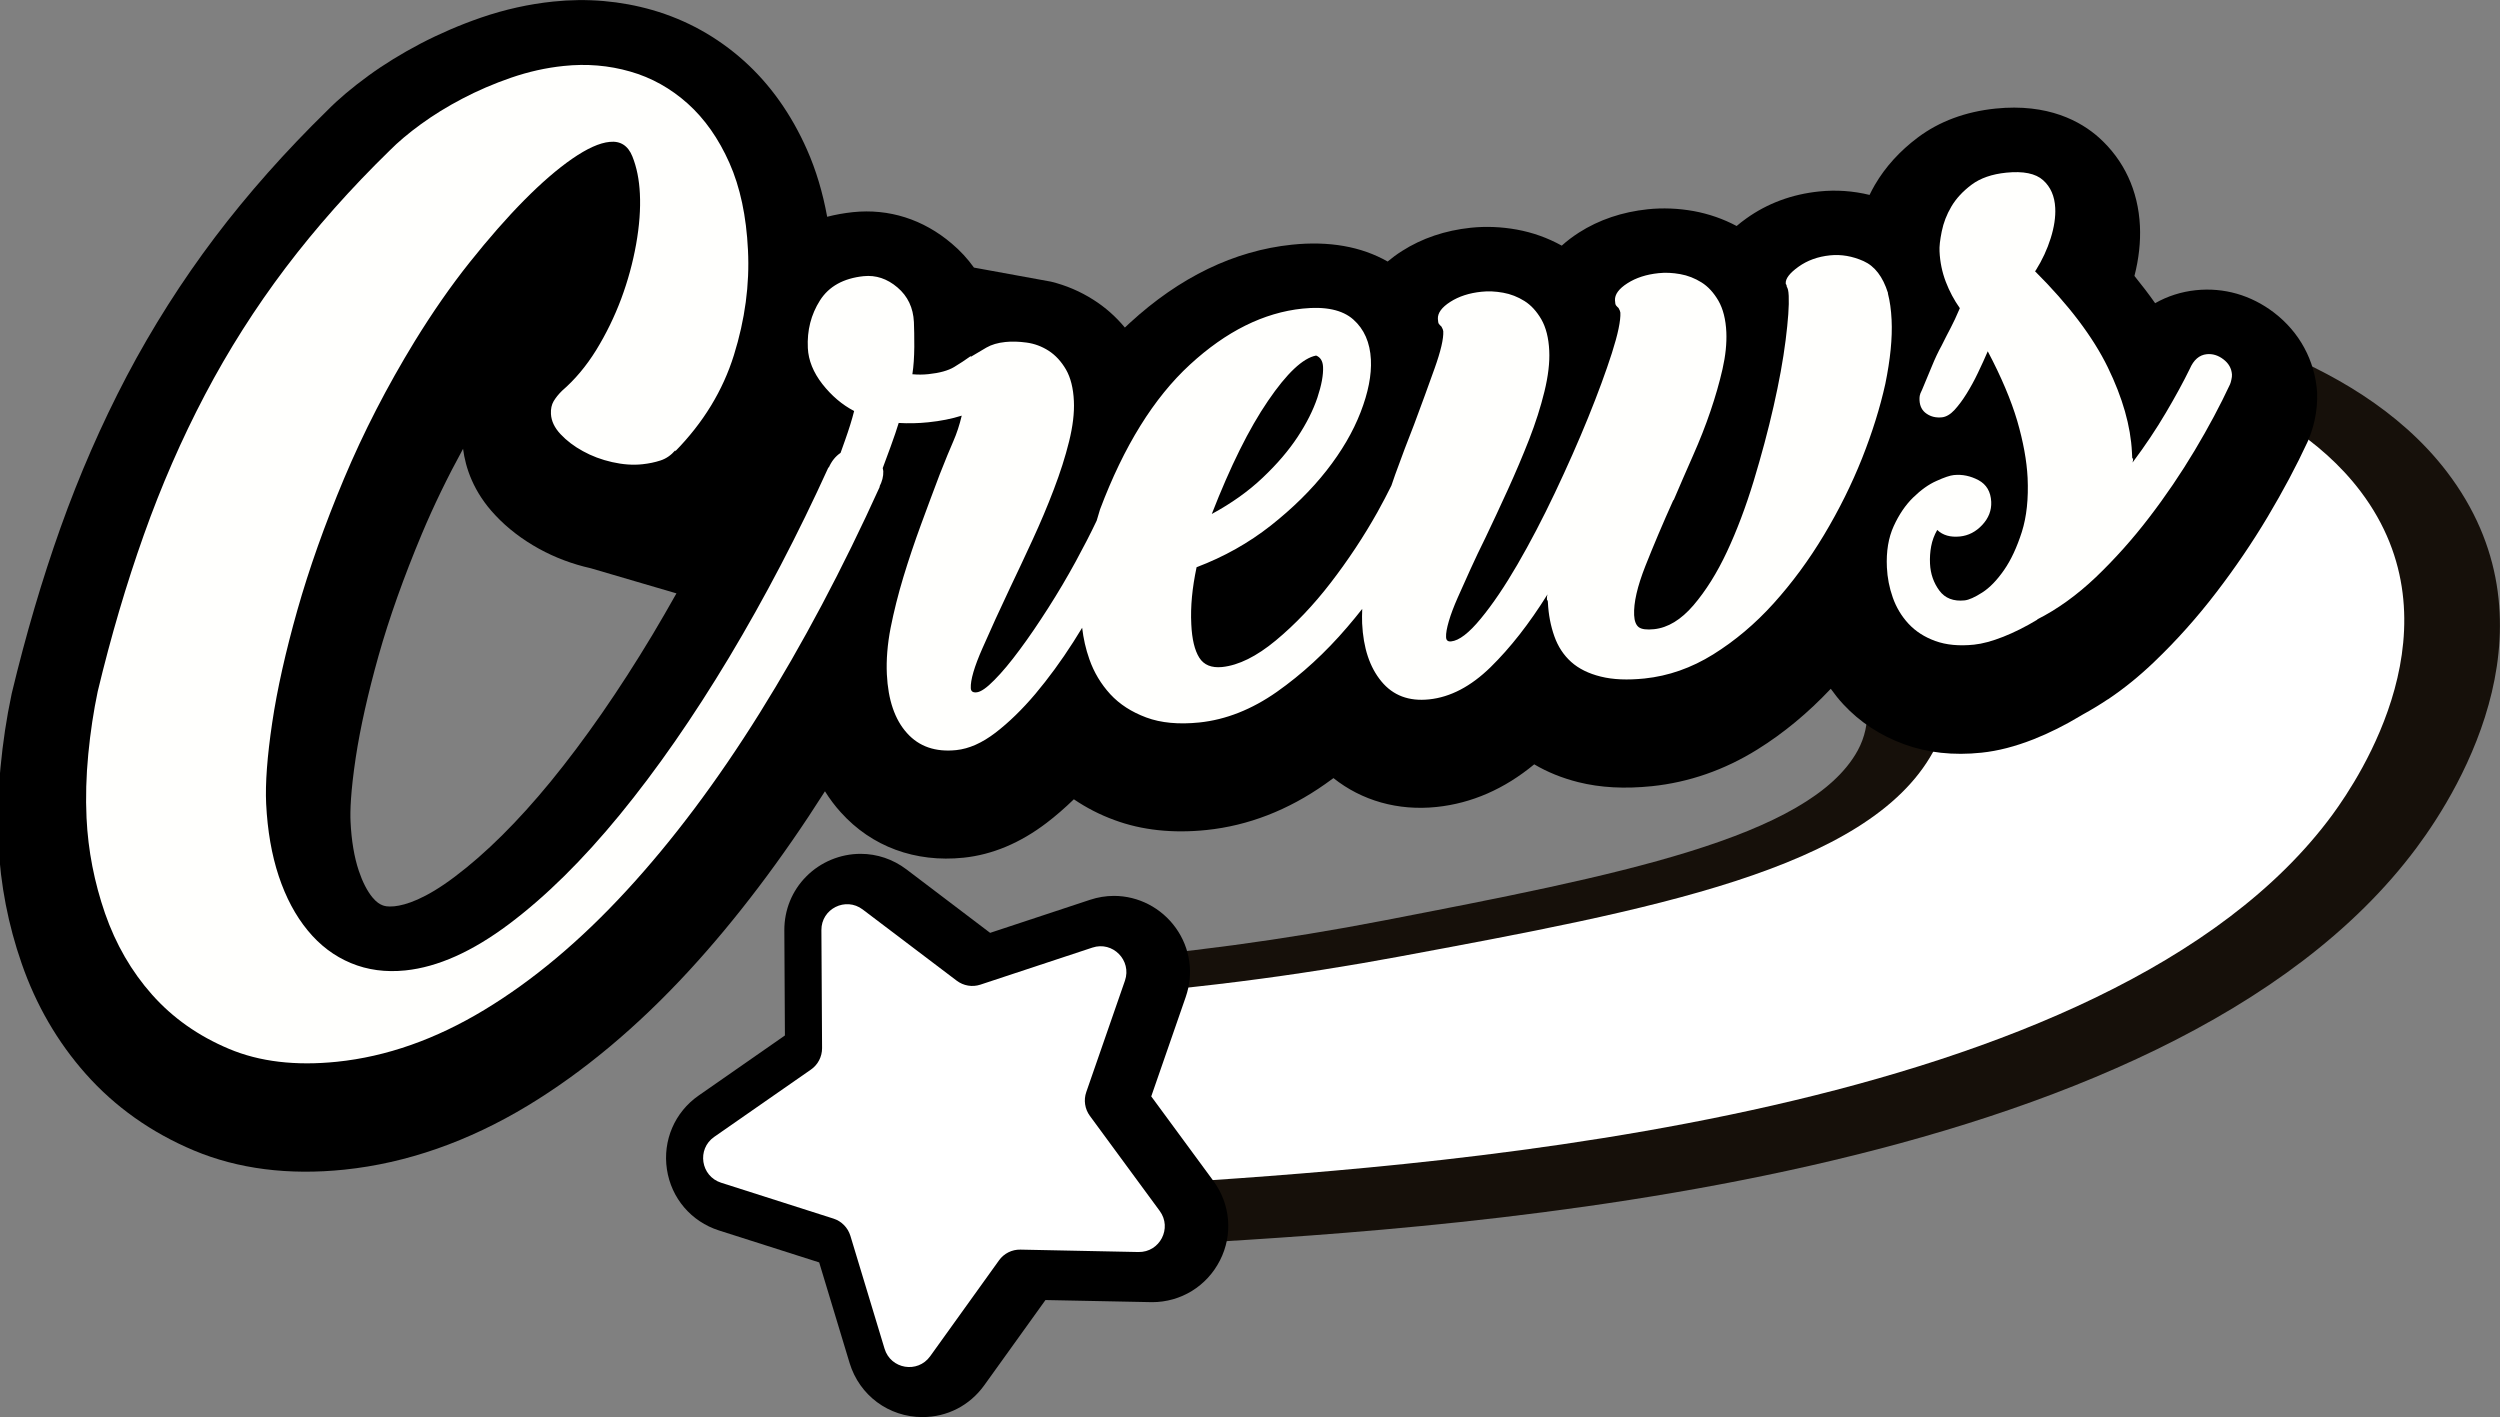 <svg xml:space="preserve" style="enable-background:new 0 0 259.74 147.24;" viewBox="0 0 259.74 147.24" y="0px" x="0px" xmlns:xlink="http://www.w3.org/1999/xlink" xmlns="http://www.w3.org/2000/svg" id="Layer_1" version="1.1">
<rect x="0" y="0" width="259.74" height="147.24" fill="#808080" stroke="none"/>
<style type="text/css">
	.st0{fill:#16100A;}
	.st1{fill:#FFFFFF;}
	.st2{fill:#FFFFFD;}
</style>
<g>
	<g>
		<path d="M114.43,129.58c-1.41,0.04-2.79,0.07-4.14,0.1l-6.26,0.11l-0.39-4.75c-0.53-6.4-1.07-13.02-1.2-19.67
			l-0.1-4.88l6.39-0.39c1.29-0.08,2.56-0.17,3.81-0.26c10.27-0.77,20.79-2.18,31.26-4.21c24.02-4.65,44.23-8.56,49.21-17.66
			c3.03-5.54-1.55-12.65-3.73-16.03l-0.25-0.4c-3.31-5.16-8.62-9.55-15.27-12.7l-9.19-4.35l10.78-5.05
			c3.06-1.44,11.47-5.01,22.65-6.77c8.03-1.27,15.99-1.38,23.61-0.3c3.63,0.52,22.78,3.8,32.59,16.62
			c11.86,15.5,1.69,32.62-3.14,39.1c-26.03,34.98-99.74,39.42-127.06,41.07C120.83,129.34,117.61,129.48,114.43,129.58z" class="st0"></path>
		<path d="M245.26,51.06c-8.39-11.11-25.11-13.82-27.15-14.13c-19.8-2.97-36.7,4.56-39.28,5.75
			c4.56,2.11,12.61,6.59,17.85,14.66c2.5,3.84,8.62,12.72,4.14,20.82c-6.75,12.19-29.31,16.37-55.64,21.26
			c-9.66,1.79-22.03,3.59-36.34,4.35c0.13,6.56,0.66,13.09,1.2,19.63c4.16-0.1,8.6-0.29,13.31-0.61c26.57-1.81,95.84-6.61,119-38.17
			C245.16,80.77,255.74,64.93,245.26,51.06z" class="st1"></path>
	</g>
	<g>
		<path d="M236.25,32.47c-2.39-1.82-5.2-2.62-8.11-2.32c-1.52,0.16-2.95,0.62-4.23,1.35c-0.66-0.94-1.38-1.88-2.15-2.83
			c0.46-1.79,0.65-3.54,0.57-5.21c-0.18-3.66-1.65-6.82-4.25-9.16c-1.89-1.69-5.29-3.58-10.75-3.02c-3.12,0.32-5.84,1.33-8.07,3
			c-1.87,1.4-3.38,3.06-4.47,4.93c-0.2,0.34-0.38,0.69-0.55,1.04c-1.72-0.42-3.47-0.54-5.23-0.36c-2.84,0.29-5.39,1.24-7.58,2.81
			c-0.35,0.25-0.69,0.51-1,0.78c-1.39-0.74-2.89-1.26-4.46-1.55c-1.62-0.29-3.22-0.35-4.77-0.19c-2.66,0.28-5.07,1.09-7.15,2.42
			c-0.65,0.42-1.25,0.87-1.79,1.36c-1.46-0.81-3.03-1.37-4.68-1.67c-1.62-0.29-3.22-0.35-4.77-0.19c-2.66,0.28-5.07,1.09-7.15,2.42
			c-0.54,0.34-1.03,0.71-1.49,1.09c-2.74-1.56-6.08-2.15-9.94-1.75c-5.99,0.62-11.67,3.37-16.87,8.15c-0.16,0.15-0.33,0.3-0.49,0.46
			c-0.94-1.13-2.03-2.1-3.26-2.88c-1.38-0.88-2.86-1.51-4.42-1.89l-8-1.46c-0.65-0.91-1.42-1.75-2.3-2.49
			c-2.97-2.53-6.53-3.66-10.28-3.27c-0.93,0.1-1.82,0.26-2.67,0.48c-0.46-2.52-1.16-4.86-2.1-6.98c-1.63-3.68-3.83-6.78-6.55-9.22
			c-2.78-2.49-5.98-4.26-9.51-5.28c-3.32-0.95-6.79-1.25-10.3-0.88c-2.52,0.26-5.03,0.82-7.48,1.66c-2.21,0.76-4.33,1.68-6.31,2.71
			c-1.96,1.03-3.79,2.15-5.42,3.34c-1.66,1.21-3.11,2.43-4.24,3.58c-4.36,4.26-8.3,8.7-11.7,13.2c-3.43,4.54-6.51,9.39-9.16,14.42
			c-2.62,4.99-4.93,10.28-6.88,15.75c-1.91,5.36-3.61,11.14-5.07,17.22l-0.04,0.2c-0.5,2.35-0.88,4.87-1.13,7.51
			c-0.26,2.72-0.33,5.38-0.21,7.92c0.2,4.23,1.01,8.41,2.41,12.43c1.5,4.33,3.74,8.18,6.66,11.47c3.03,3.42,6.81,6.1,11.24,7.96
			c4.58,1.92,9.84,2.59,15.63,1.99c6.45-0.67,12.86-2.91,19.05-6.65c5.77-3.49,11.4-8.2,16.74-14c4.89-5.31,9.65-11.59,14.14-18.66
			c0.49,0.78,1.03,1.51,1.65,2.19c3.2,3.56,7.73,5.23,12.75,4.71c2.99-0.31,5.89-1.53,8.62-3.61c0.96-0.73,1.9-1.55,2.84-2.46
			c1.28,0.87,2.68,1.6,4.22,2.16c2.83,1.05,6.05,1.4,9.59,1.03c4.3-0.45,8.44-2.05,12.3-4.77c0.29-0.2,0.58-0.41,0.86-0.62
			c2.94,2.34,6.7,3.42,10.71,3c3.64-0.38,7.04-1.86,10.15-4.43c1.37,0.81,2.9,1.43,4.57,1.85c2.31,0.58,4.82,0.71,7.66,0.42
			c3.84-0.4,7.53-1.68,10.95-3.81c2.74-1.7,5.29-3.83,7.63-6.31c0.41,0.57,0.84,1.12,1.32,1.63c1.71,1.84,3.83,3.23,6.29,4.13
			c2.42,0.89,5.13,1.19,8.05,0.88c1.72-0.18,3.5-0.64,5.43-1.4c1.59-0.63,3.24-1.45,4.88-2.44l0.22-0.13
			c0.86-0.47,1.72-0.99,2.56-1.55l0.09-0.05l0,0c1.65-1.11,3.25-2.41,4.78-3.88c2.29-2.19,4.46-4.62,6.44-7.21
			c1.92-2.5,3.72-5.14,5.34-7.86c1.59-2.67,2.97-5.26,4.13-7.76l0.1-0.23c0.25-0.6,0.46-1.25,0.63-1.98
			c0.22-0.98,0.31-1.98,0.27-2.98C240.5,37.46,238.93,34.52,236.25,32.47z M40.97,94.16c-0.71,0.07-1.06-0.03-1.26-0.12
			c-0.25-0.1-0.59-0.29-1.02-0.81c-0.54-0.66-1.03-1.61-1.41-2.75c-0.48-1.43-0.77-3.16-0.86-5.12c-0.05-1.05,0-3.05,0.54-6.65
			c0.47-3.1,1.27-6.66,2.37-10.58c1.11-3.94,2.63-8.19,4.49-12.64c1.24-2.95,2.68-5.92,4.29-8.86c0.25,1.95,1.07,4.49,3.35,6.9
			c1.27,1.36,2.81,2.53,4.55,3.49c1.65,0.91,3.46,1.59,5.37,2.02c0.01,0,8.9,2.61,8.9,2.61c-0.82,1.46-1.65,2.89-2.49,4.3
			c-3.48,5.8-7.05,10.94-10.6,15.28c-3.38,4.12-6.72,7.44-9.94,9.86C44.18,93.41,42.14,94.04,40.97,94.16z"></path>
		<g>
			<path d="M196.53,33.24c-0.05-1.06-0.18-1.96-0.38-2.73l0-0.08c-0.53-1.68-1.37-2.78-2.53-3.3
				c-1.16-0.52-2.33-0.72-3.49-0.6c-1.27,0.13-2.36,0.53-3.27,1.18c-0.91,0.65-1.36,1.23-1.33,1.73c0,0.06,0.02,0.1,0.05,0.12
				c0.03,0.03,0.05,0.09,0.05,0.2c0.06,0.11,0.11,0.23,0.14,0.36c0.03,0.14,0.06,0.34,0.07,0.62c0.05,1-0.06,2.53-0.32,4.6
				c-0.26,2.07-0.68,4.36-1.25,6.87c-0.57,2.52-1.27,5.12-2.08,7.8c-0.82,2.68-1.74,5.12-2.77,7.32c-1.03,2.2-2.19,4.05-3.48,5.56
				c-1.29,1.5-2.65,2.33-4.09,2.48c-0.77,0.08-1.3,0.01-1.59-0.21c-0.29-0.22-0.45-0.64-0.48-1.25c-0.06-1.28,0.33-2.98,1.17-5.11
				c0.84-2.12,1.81-4.42,2.92-6.88l0,0.08c0.65-1.52,1.32-3.07,2.02-4.65c0.7-1.58,1.31-3.12,1.82-4.63
				c0.51-1.5,0.93-2.96,1.25-4.36c0.32-1.4,0.45-2.69,0.4-3.85c-0.06-1.33-0.34-2.42-0.82-3.26c-0.49-0.84-1.07-1.48-1.76-1.91
				c-0.69-0.43-1.42-0.72-2.21-0.86c-0.78-0.14-1.54-0.18-2.25-0.1c-1.27,0.13-2.35,0.48-3.24,1.05c-0.89,0.57-1.32,1.16-1.29,1.77
				c0.01,0.28,0.05,0.46,0.11,0.53c0.06,0.08,0.15,0.17,0.26,0.27c0.12,0.21,0.18,0.37,0.19,0.48c0.04,0.83-0.25,2.23-0.88,4.2
				c-0.63,1.96-1.45,4.2-2.47,6.71c-1.02,2.51-2.17,5.11-3.45,7.81c-1.28,2.7-2.58,5.18-3.89,7.44c-1.31,2.26-2.58,4.14-3.81,5.63
				c-1.23,1.5-2.26,2.29-3.09,2.37c-0.33,0.03-0.51-0.11-0.52-0.45c-0.02-0.39,0.08-0.94,0.29-1.66c0.21-0.72,0.52-1.53,0.92-2.44
				c0.4-0.91,0.84-1.89,1.32-2.94c0.48-1.05,0.99-2.14,1.55-3.26c0.76-1.59,1.54-3.26,2.34-5.02c0.8-1.76,1.54-3.5,2.21-5.21
				c0.67-1.72,1.2-3.38,1.59-4.98c0.39-1.6,0.56-3.02,0.5-4.24c-0.06-1.33-0.34-2.42-0.82-3.26c-0.49-0.84-1.07-1.48-1.76-1.91
				c-0.69-0.43-1.42-0.72-2.21-0.86c-0.78-0.14-1.54-0.18-2.25-0.1c-1.27,0.13-2.35,0.48-3.24,1.05c-0.89,0.57-1.32,1.16-1.29,1.77
				c0.01,0.28,0.05,0.46,0.11,0.53c0.06,0.08,0.15,0.17,0.26,0.27c0.12,0.21,0.18,0.37,0.19,0.48c0.04,0.78-0.26,2.07-0.9,3.86
				c-0.64,1.8-1.35,3.74-2.13,5.83c-0.64,1.63-1.3,3.36-1.96,5.19c-0.14,0.39-0.27,0.77-0.4,1.16c-0.44,0.88-0.91,1.8-1.45,2.76
				c-1.43,2.55-3.05,4.99-4.85,7.33c-1.8,2.34-3.71,4.34-5.71,6c-2,1.66-3.86,2.58-5.57,2.76c-1.11,0.11-1.9-0.21-2.38-0.97
				c-0.48-0.76-0.76-1.92-0.83-3.47c-0.05-0.94-0.02-1.9,0.07-2.86c0.09-0.96,0.25-1.98,0.48-3.07c2.85-1.08,5.41-2.52,7.7-4.32
				c2.28-1.8,4.21-3.7,5.79-5.71c1.58-2.01,2.76-4.03,3.55-6.07c0.79-2.04,1.15-3.86,1.07-5.47c-0.09-1.78-0.7-3.17-1.83-4.17
				c-1.13-1-2.89-1.38-5.27-1.13c-4.04,0.42-7.94,2.36-11.7,5.82c-3.76,3.46-6.87,8.48-9.34,15.04c-0.12,0.38-0.24,0.77-0.35,1.17
				c-0.65,1.37-1.38,2.78-2.18,4.25c-0.89,1.63-1.84,3.24-2.85,4.82c-1.01,1.58-1.99,3.03-2.96,4.33c-0.96,1.3-1.84,2.36-2.64,3.16
				c-0.79,0.81-1.41,1.24-1.85,1.28c-0.39,0.04-0.59-0.11-0.6-0.44c-0.04-0.83,0.36-2.22,1.22-4.16c0.85-1.94,1.8-4.02,2.86-6.26
				c0.76-1.59,1.54-3.25,2.34-4.99c0.8-1.73,1.54-3.48,2.2-5.22c0.67-1.75,1.2-3.41,1.59-4.99c0.39-1.58,0.56-2.98,0.5-4.21
				c-0.06-1.34-0.34-2.43-0.82-3.27c-0.49-0.84-1.09-1.49-1.8-1.95c-0.72-0.46-1.48-0.74-2.29-0.85c-0.81-0.11-1.55-0.13-2.21-0.06
				c-0.78,0.08-1.43,0.27-1.97,0.58c-0.54,0.31-1.08,0.63-1.62,0.96l0-0.08c-0.54,0.39-1.12,0.77-1.73,1.14
				c-0.62,0.37-1.51,0.62-2.67,0.74c-0.55,0.06-1.11,0.06-1.67,0.01c0.13-0.84,0.19-1.79,0.2-2.85c0-1.05-0.01-1.91-0.04-2.57
				c-0.07-1.49-0.64-2.69-1.71-3.6c-1.07-0.91-2.24-1.3-3.51-1.17c-2.1,0.22-3.61,1.06-4.54,2.52c-0.93,1.47-1.35,3.11-1.26,4.95
				c0.06,1.28,0.57,2.53,1.51,3.74c0.95,1.21,2.05,2.15,3.3,2.8c-0.23,0.92-0.55,1.93-0.94,3.03c-0.16,0.44-0.31,0.88-0.47,1.32
				c-0.52,0.35-0.94,0.86-1.24,1.56l0-0.1c-3.18,7-6.63,13.6-10.34,19.79c-3.72,6.19-7.5,11.64-11.36,16.35
				c-3.85,4.7-7.69,8.49-11.5,11.35c-3.81,2.86-7.4,4.47-10.77,4.82c-2.05,0.21-3.93-0.04-5.66-0.76c-1.73-0.72-3.23-1.85-4.49-3.39
				c-1.27-1.54-2.27-3.42-3.01-5.64c-0.74-2.23-1.17-4.73-1.31-7.52c-0.1-2.12,0.11-4.93,0.63-8.43s1.4-7.39,2.61-11.68
				c1.22-4.3,2.83-8.85,4.85-13.67c2.02-4.81,4.47-9.57,7.35-14.28c1.84-2.99,3.74-5.73,5.71-8.2c1.97-2.47,3.85-4.62,5.65-6.44
				c1.8-1.82,3.47-3.26,5-4.32c1.54-1.06,2.83-1.65,3.89-1.75c1.12-0.12,1.91,0.39,2.36,1.51c0.45,1.12,0.71,2.41,0.78,3.87
				c0.08,1.59-0.05,3.34-0.39,5.25c-0.34,1.9-0.85,3.79-1.55,5.67c-0.7,1.87-1.57,3.65-2.6,5.33c-1.04,1.68-2.22,3.08-3.54,4.22
				c-0.38,0.37-0.67,0.74-0.88,1.09c-0.21,0.36-0.31,0.8-0.28,1.33c0.04,0.73,0.37,1.43,1,2.1c0.63,0.67,1.4,1.26,2.32,1.76
				c0.92,0.51,1.93,0.89,3.04,1.14c1.11,0.25,2.16,0.33,3.15,0.22c0.66-0.07,1.29-0.2,1.87-0.39c0.59-0.19,1.1-0.55,1.54-1.06l0,0.1
				c2.91-2.97,4.94-6.3,6.09-9.99c1.15-3.69,1.64-7.33,1.46-10.91c-0.17-3.52-0.81-6.54-1.93-9.06c-1.12-2.52-2.56-4.57-4.33-6.16
				c-1.77-1.58-3.76-2.7-5.98-3.33c-2.22-0.64-4.52-0.83-6.9-0.58c-1.85,0.19-3.67,0.6-5.47,1.22c-1.8,0.62-3.49,1.35-5.07,2.18
				c-1.59,0.83-3.02,1.72-4.3,2.65c-1.28,0.93-2.37,1.85-3.25,2.74c-4.06,3.96-7.66,8.02-10.81,12.18
				c-3.15,4.17-5.94,8.56-8.37,13.18c-2.43,4.62-4.55,9.48-6.36,14.58c-1.81,5.09-3.41,10.51-4.79,16.26
				c-0.43,2.05-0.76,4.22-0.98,6.51c-0.22,2.29-0.28,4.5-0.18,6.63c0.16,3.39,0.81,6.69,1.92,9.91c1.12,3.22,2.75,6.04,4.89,8.45
				c2.14,2.41,4.8,4.29,7.99,5.63c3.18,1.34,6.92,1.78,11.21,1.34c5.15-0.53,10.26-2.33,15.32-5.39c5.06-3.06,9.99-7.19,14.78-12.4
				c4.79-5.2,9.41-11.36,13.84-18.46c4.43-7.1,8.6-14.96,12.5-23.57l-0.09,0.11c0.3-0.57,0.44-1.11,0.42-1.64
				c-0.01-0.12-0.04-0.22-0.06-0.33c0.28-0.76,0.56-1.51,0.82-2.22c0.37-1.02,0.65-1.84,0.84-2.47c1,0.06,2.03,0.04,3.08-0.07
				c1.27-0.13,2.43-0.36,3.47-0.69c-0.23,0.97-0.52,1.85-0.87,2.65c-0.35,0.79-0.82,1.94-1.42,3.46c-0.64,1.69-1.29,3.43-1.95,5.23
				c-0.66,1.8-1.27,3.61-1.82,5.42c-0.55,1.82-0.99,3.58-1.33,5.29c-0.33,1.71-0.46,3.32-0.39,4.82c0.13,2.67,0.82,4.7,2.09,6.11
				c1.26,1.41,2.97,1.99,5.12,1.77c1.33-0.14,2.68-0.74,4.08-1.81c1.39-1.07,2.77-2.41,4.14-4.03c1.36-1.62,2.68-3.42,3.94-5.39
				c0.32-0.5,0.61-0.99,0.92-1.48c0.13,1.11,0.37,2.2,0.75,3.27c0.48,1.37,1.21,2.58,2.17,3.63c0.97,1.05,2.21,1.85,3.74,2.42
				c1.53,0.57,3.37,0.74,5.52,0.52c2.76-0.29,5.44-1.35,8.05-3.18c2.6-1.83,5.04-4.07,7.3-6.71c0.54-0.63,1.06-1.26,1.57-1.91
				c-0.02,0.52-0.03,1.02-0.01,1.5c0.12,2.56,0.79,4.57,2,6.03c1.21,1.47,2.86,2.09,4.96,1.87c2.21-0.23,4.33-1.34,6.38-3.34
				c2.04-2,4.02-4.52,5.92-7.57c-0.05,0.17-0.07,0.31-0.06,0.42l0,0.08c0,0.06,0.02,0.1,0.05,0.12c0.03,0.03,0.05,0.09,0.05,0.2
				c0.06,1.28,0.29,2.46,0.67,3.53c0.38,1.08,0.97,1.97,1.75,2.67c0.78,0.7,1.81,1.21,3.07,1.52c1.27,0.32,2.78,0.38,4.55,0.2
				c2.49-0.26,4.86-1.09,7.13-2.5c2.26-1.41,4.36-3.17,6.28-5.3c1.92-2.13,3.67-4.5,5.24-7.12c1.57-2.62,2.88-5.27,3.95-7.95
				c1.06-2.68,1.87-5.26,2.42-7.75C196.4,37.32,196.62,35.13,196.53,33.24z M131.74,41.65c1.96-2.88,3.63-4.45,5-4.71
				c0.45,0.18,0.69,0.57,0.72,1.18c0.04,0.83-0.16,1.9-0.59,3.2c-0.44,1.3-1.12,2.66-2.05,4.07c-0.93,1.41-2.13,2.82-3.62,4.23
				c-1.48,1.41-3.25,2.67-5.3,3.78C127.83,48.45,129.77,44.53,131.74,41.65z" class="st2"></path>
			<path d="M231,37.33c-0.55-0.42-1.13-0.59-1.73-0.53c-0.77,0.08-1.36,0.59-1.76,1.52c-0.66,1.35-1.49,2.88-2.49,4.57
				c-1,1.7-2.15,3.42-3.46,5.17c0.05-0.17,0.07-0.31,0.06-0.42c-0.06,0.01-0.09-0.02-0.09-0.07l-0.03-0.58
				c-0.13-2.72-0.97-5.67-2.51-8.83c-1.54-3.16-4.06-6.49-7.56-9.98l0.08-0.09c0.67-1.07,1.19-2.19,1.55-3.34
				c0.36-1.15,0.52-2.2,0.47-3.15c-0.06-1.22-0.48-2.18-1.26-2.88c-0.78-0.7-2.06-0.96-3.83-0.78c-1.49,0.15-2.69,0.57-3.6,1.25
				c-0.91,0.68-1.61,1.44-2.1,2.27c-0.49,0.83-0.82,1.69-1,2.58c-0.18,0.89-0.26,1.58-0.23,2.08c0.05,1.11,0.27,2.16,0.65,3.16
				c0.38,0.99,0.87,1.91,1.46,2.74c-0.35,0.82-0.66,1.49-0.94,2.02c-0.28,0.53-0.6,1.15-0.95,1.86c-0.36,0.65-0.7,1.37-1.02,2.16
				c-0.31,0.75-0.65,1.57-1.02,2.45c-0.14,0.27-0.22,0.48-0.24,0.62c-0.02,0.14-0.03,0.3-0.02,0.46c0.03,0.61,0.27,1.08,0.73,1.39
				c0.46,0.32,0.99,0.44,1.6,0.38c0.44-0.05,0.87-0.3,1.3-0.76c0.42-0.46,0.84-1.02,1.25-1.68c0.41-0.66,0.81-1.38,1.19-2.18
				c0.38-0.79,0.72-1.54,1.02-2.24c1.4,2.65,2.42,5.06,3.06,7.22c0.63,2.17,0.99,4.14,1.08,5.92c0.1,2.17-0.1,4.05-0.6,5.63
				c-0.51,1.59-1.12,2.91-1.85,3.96c-0.73,1.05-1.48,1.83-2.26,2.33c-0.78,0.5-1.39,0.77-1.83,0.82c-1.16,0.12-2.04-0.22-2.63-1.02
				c-0.59-0.8-0.92-1.73-0.97-2.79c-0.03-0.61,0.01-1.22,0.12-1.81s0.32-1.16,0.63-1.7c0.58,0.56,1.37,0.78,2.36,0.68
				c0.88-0.09,1.66-0.49,2.32-1.2c0.66-0.71,0.97-1.51,0.93-2.4c-0.05-1.05-0.49-1.8-1.32-2.25c-0.83-0.44-1.68-0.62-2.57-0.53
				c-0.39,0.04-0.99,0.24-1.8,0.61c-0.82,0.36-1.62,0.94-2.42,1.72c-0.8,0.78-1.47,1.77-2.02,2.97c-0.55,1.2-0.79,2.64-0.71,4.3
				c0.05,1.06,0.25,2.1,0.61,3.12c0.36,1.02,0.9,1.93,1.63,2.72c0.73,0.79,1.66,1.39,2.79,1.8c1.13,0.41,2.47,0.54,4.02,0.38
				c0.88-0.09,1.9-0.37,3.04-0.82s2.34-1.05,3.58-1.8l-0.08,0.01c2.11-1.06,4.15-2.53,6.12-4.4c1.96-1.88,3.81-3.94,5.53-6.19
				c1.72-2.24,3.3-4.57,4.74-6.98c1.44-2.41,2.66-4.7,3.67-6.87c0.05-0.12,0.1-0.27,0.14-0.48c0.05-0.2,0.07-0.38,0.06-0.55
				C231.84,38.26,231.55,37.75,231,37.33z" class="st2"></path>
		</g>
	</g>
	<g>
		<path d="M126.08,122.71l-6.47-8.8l3.58-10.32c0.85-2.45,0.48-5.06-1.02-7.17c-1.49-2.09-3.89-3.34-6.43-3.34
			c-0.85,0-1.69,0.14-2.5,0.41l-10.37,3.43l-8.7-6.6c-1.39-1.05-3.04-1.61-4.76-1.61c-2.1,0-4.15,0.85-5.63,2.34
			c-1.49,1.49-2.3,3.49-2.29,5.61l0.06,10.92l-8.96,6.24c-2.49,1.73-3.75,4.67-3.3,7.67c0.45,3,2.53,5.43,5.41,6.35l10.41,3.32
			l3.16,10.45c1.02,3.36,4.06,5.62,7.57,5.62c2.57,0,4.9-1.2,6.41-3.29l6.37-8.87l11.08,0.22c2.99,0,5.69-1.66,7.05-4.34
			C128.11,128.29,127.85,125.13,126.08,122.71z"></path>
		<path d="M89.63,94.49l9.77,7.4c0.7,0.53,1.62,0.69,2.46,0.41l11.64-3.85c2.11-0.7,4.1,1.33,3.38,3.43l-4.02,11.58
			c-0.29,0.83-0.15,1.76,0.37,2.47l7.26,9.88c1.32,1.79,0.01,4.31-2.21,4.27l-12.26-0.25c-0.88-0.02-1.72,0.4-2.23,1.12l-7.15,9.96
			c-1.3,1.81-4.1,1.34-4.74-0.79l-3.55-11.73c-0.26-0.84-0.91-1.51-1.75-1.78l-11.68-3.73c-2.12-0.68-2.54-3.49-0.72-4.76l10.06-7
			c0.72-0.5,1.15-1.33,1.15-2.22l-0.07-12.26C85.32,94.42,87.86,93.15,89.63,94.49z" class="st1"></path>
	</g>
</g>
</svg>
